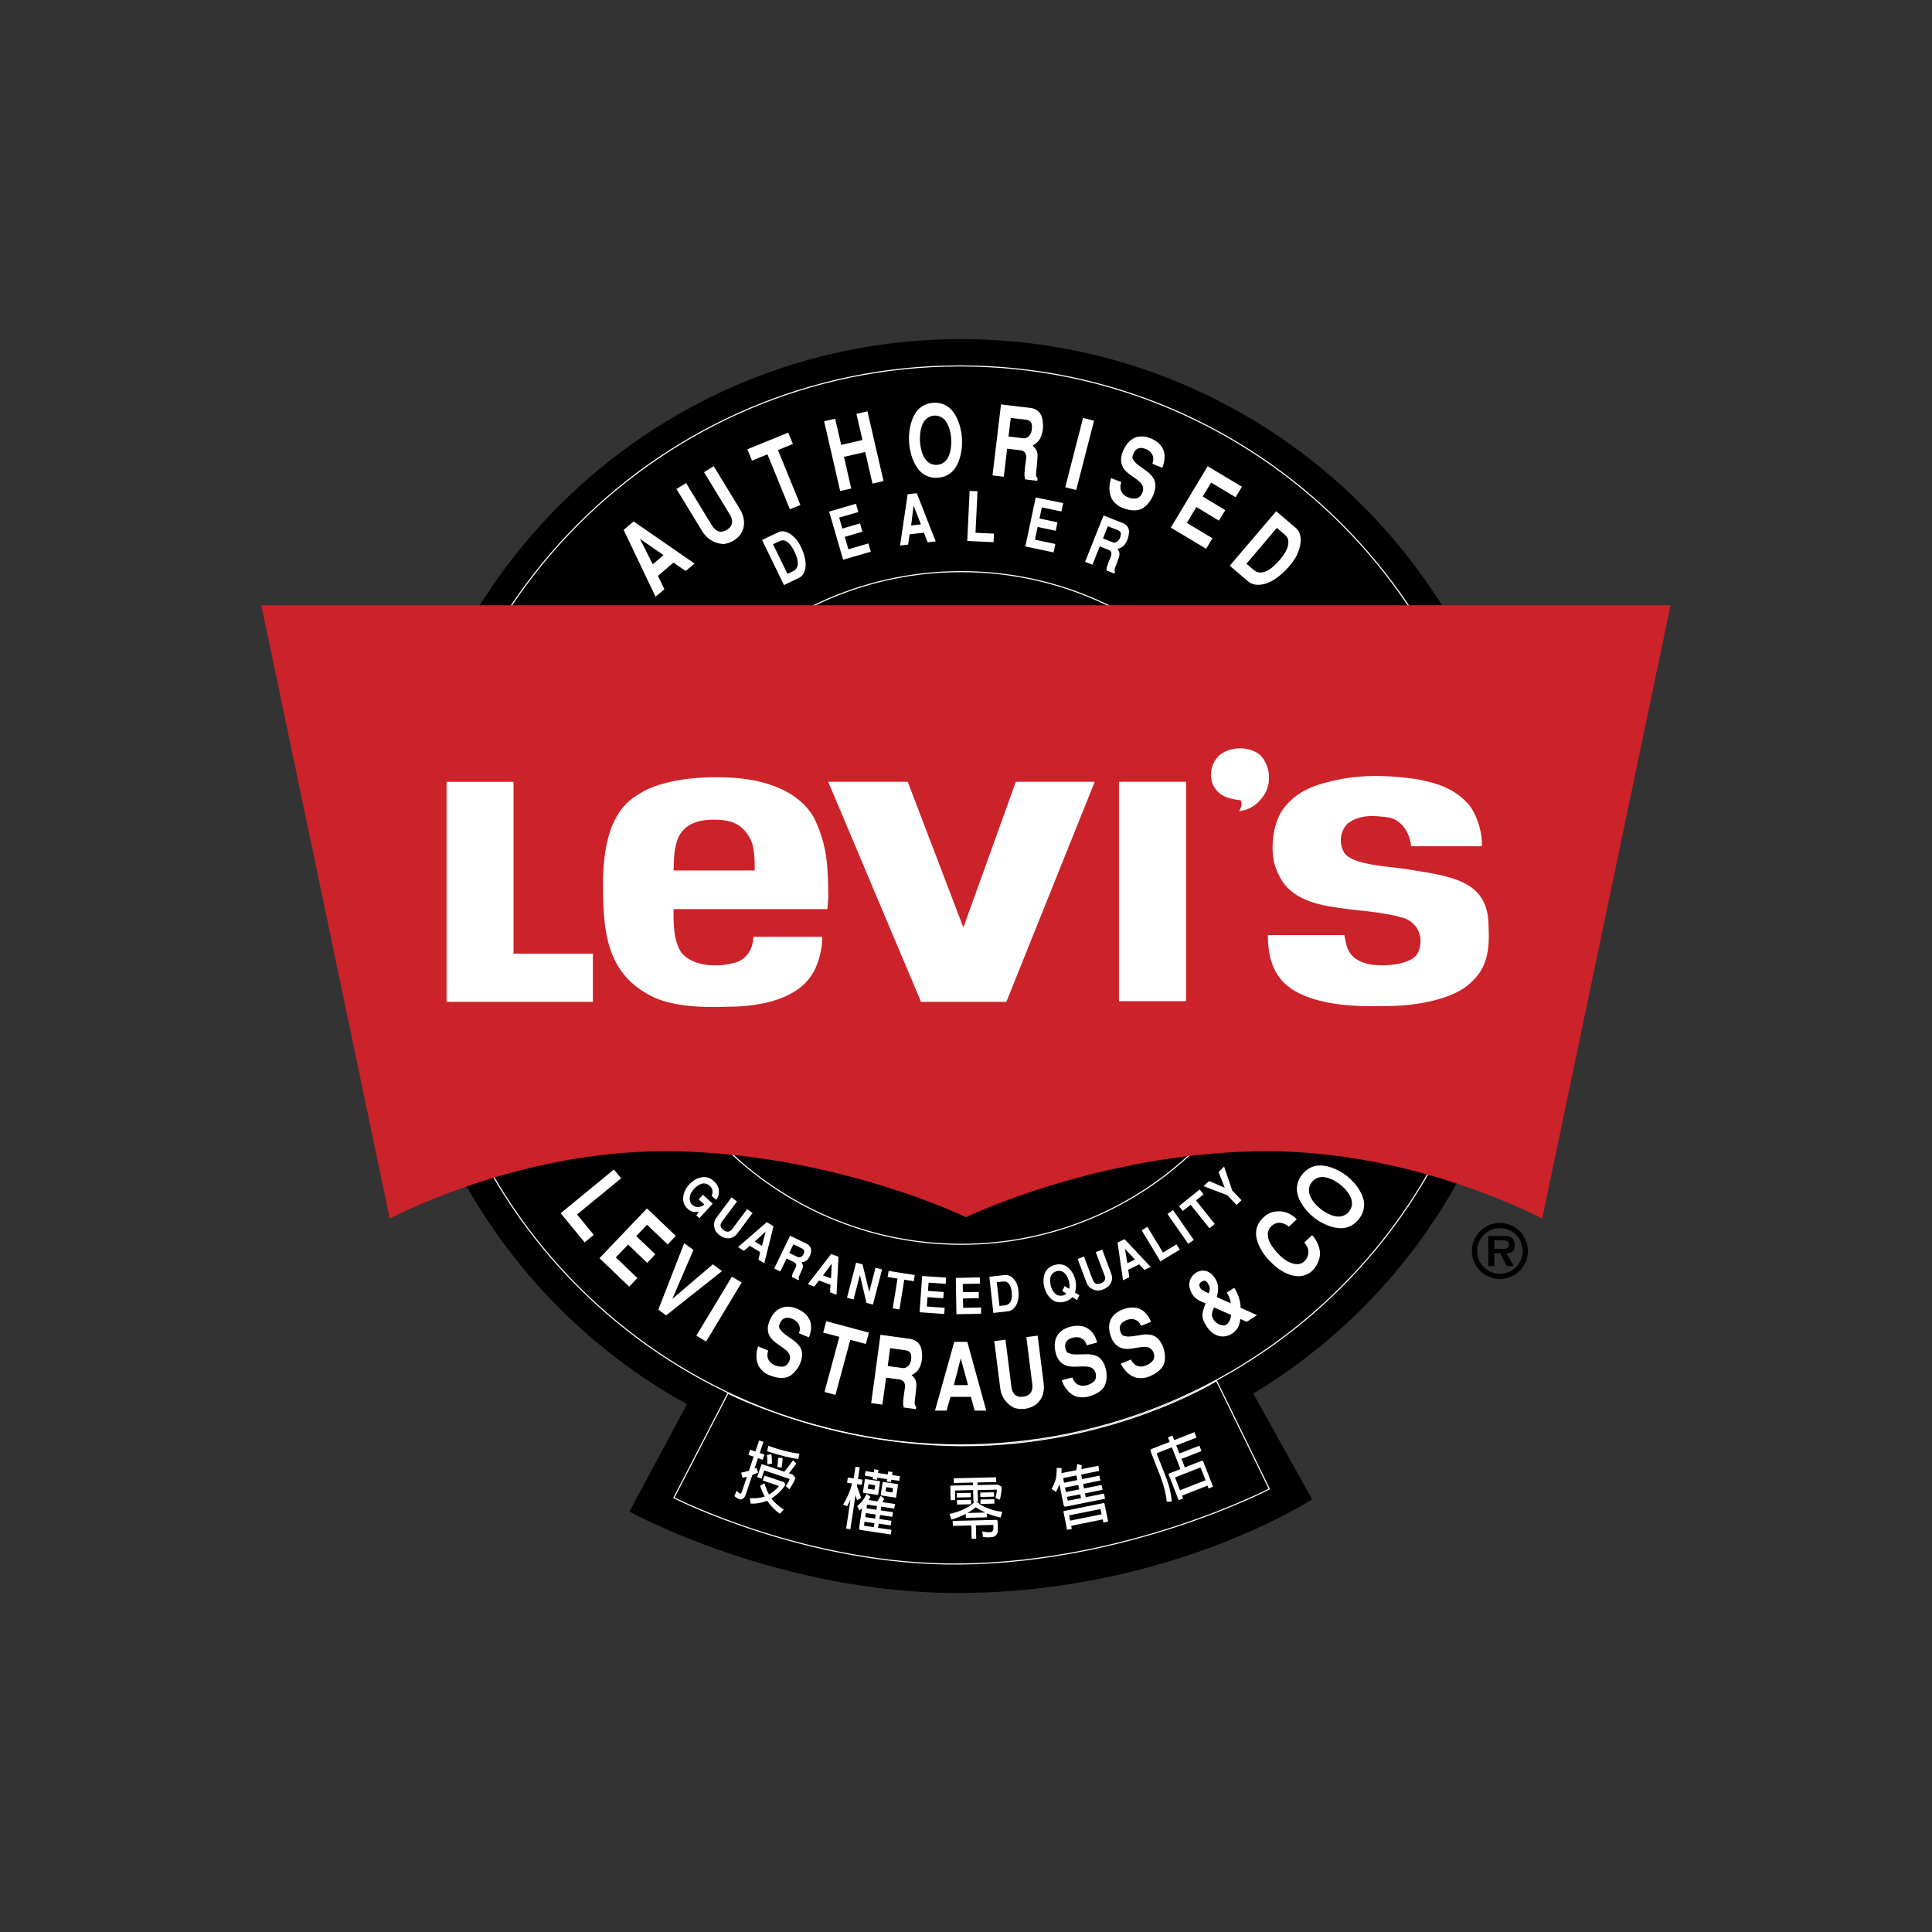 <?xml version="1.0" encoding="utf-8"?>
<!-- Generator: Adobe Illustrator 19.0.0, SVG Export Plug-In . SVG Version: 6.00 Build 0)  -->
<svg version="1.1" id="图层_1" xmlns="http://www.w3.org/2000/svg" xmlns:xlink="http://www.w3.org/1999/xlink" x="0px" y="0px"
	 width="2500px" height="2500px" viewBox="610 -1185 2500 2500" style="enable-background:new 610 -1185 2500 2500;"
	 xml:space="preserve">
<rect x="610" y="-1185" width="2500" height="2500" fill="#333333" stroke="none"/>
<style type="text/css">
	.st0{stroke:#FFFFFF;stroke-width:1.413;stroke-miterlimit:2.613;}
	.st1{fill:none;stroke:#FFFFFF;stroke-width:1.413;stroke-miterlimit:2.613;}
	.st2{fill:#FFFFFF;}
	.st3{fill:#CC2229;}
</style>
<path d="M2231.7,618.3C2445.2,489.7,2588,255.7,2588-11.6c0-405.7-328.9-734.6-734.7-734.6s-734.6,328.9-734.6,734.6
	c0,277.2,153.5,518.5,380.2,643.6l-74.4,139c0,0,193,106.5,428.9,105.3c271.3-1.4,454.5-121.2,454.5-121.2L2231.7,618.3
	L2231.7,618.3z"/>
<path class="st0" d="M1853.8,425.1c240.3,0,435.2-194.8,435.2-435.2s-194.8-435.2-435.2-435.2s-435.2,194.8-435.2,435.2
	S1613.4,425.1,1853.8,425.1L1853.8,425.1z"/>
<path class="st1" d="M1852.1,684.7c385.5,0,698.1-312.5,698.1-698.1c0-385.5-312.5-698.1-698.1-698.1
	c-385.5,0-698.1,312.6-698.1,698.1C1154,372.1,1466.5,684.7,1852.1,684.7L1852.1,684.7z"/>
<path class="st1" d="M2252.5,741.7c0,0-180.8,94.5-399.1,97.1c-198.7,2.4-371.4-85.7-371.4-85.7l70-135.2c0,0,131.6,66.9,301.4,67.8
	c194.3,1,330.7-84.1,330.7-84.1L2252.5,741.7L2252.5,741.7z"/>
<path class="st2" d="M1610.3-480.7l8.3-4c3.3-1.6,6.2-1.9,10.7,1.4c3,2.2,6.1,6.7,8.5,11.6c2.4,4.8,4.1,9.9,4.4,13.2
	c0.8,6.7-1.6,10.5-5.8,12.5l-7.4,3.6L1610.3-480.7L1610.3-480.7z M1624.5-427.9l20.2-9.8c4.7-2.3,7.8-8.7,7.8-16.5
	c0.1-5.2-1.4-13.4-6.3-23.5c-2.9-6-6.2-10.1-8.3-12c-9.2-8.8-16.3-8.9-20.9-6.6l-20.9,10.1L1624.5-427.9z M1717.6-533.1l3.1,10.7
	l-24.8,7.2l4.1,14.2l22.9-6.7l3.1,10.7l-22.9,6.7l4.7,16.1l25.9-7.6l3.1,10.7l-35.8,10.4l-18.1-62.3L1717.6-533.1L1717.6-533.1z
	 M1792.2-530.7l9.5,24.2L1789-505L1792.2-530.7L1792.2-530.7z M1796.3-546.8l-11.8,1.3l-9.8,66.4l10.4-1.2l2-13.3l18.4-2.1l4.9,12.5
	l10.4-1.2L1796.3-546.8z M1874.9-549.3l-2.6,53.7l23.9,1.1l-0.5,11.1l-34.1-1.6l3.1-64.8L1874.9-549.3z M1985.8-534l-2.3,10.9
	l-25.3-5.4l-3.1,14.4l23.3,5l-2.3,10.9l-23.4-4.9l-3.5,16.4l26.4,5.6l-2.3,10.9l-36.5-7.7l13.4-63.4L1985.8-534L1985.8-534z
	 M2043.5-504.1l12.9,5.1c4.3,1.7,4.8,4.8,3.1,9.1c-1.8,6.2-7,7.6-9.2,6.8l-13-5.2L2043.5-504.1L2043.5-504.1z M2014.1-458l9.5,3.8
	l9.5-23.8l11.2,4.5c3.3,1.3,4.8,4.2,3.3,8.3c-1.9,4.3-3.8,9.1-4.8,12.2c-0.7,2-1,4-1,6.1l10.2,4.1l0.9-2.2c-0.7-1.2-1.2-2.3,0.2-5.7
	c1.2-3.1,4.2-11.1,4.9-13.6c1.7-5.7-0.8-8.4-1.8-10.4c4.1-1.2,6.9-2.3,10.1-7c3.2-4.8,4-9.4,4.4-12.3c1.3-7.1-2.3-11.7-6.9-13.8
	l-25.8-10.2L2014.1-458L2014.1-458z M1438-487.9l30.6,21.2l-13.9,11.9L1438-487.9L1438-487.9z M1429.9-510.3l-12.9,11l41.3,86.5
	l11.4-9.7l-8.3-17.3l20.1-17.2l15.8,10.9l11.4-9.7L1429.9-510.3L1429.9-510.3z M1533.6-581.7l33.3,54.6c4.2,6.9,9.2,18.2,3,30.7
	c-2.5,4.5-6.1,8.2-10.4,10.8c-4.3,2.6-9,4.2-13.4,4.6c-14.5-1.1-22.7-8.9-27.5-16.7l-33.3-54.6l12.5-7.6l33.4,54.8
	c3.2,4.9,9.1,11.9,19.3,5.7c9.9-6,7-14.8,3.9-19.8l-33.4-54.8L1533.6-581.7z M1630-625.2l6,14.7l-19.3,7.9l29,71.1l-13.6,5.5
	l-29-71.1l-20,8.2l-6-14.7L1630-625.2L1630-625.2z M1676.4-639.9l14.3-3.3l7.8,33.9l27.5-6.3l-7.8-33.9l14.3-3.3l20.8,90.3
	l-14.3,3.3l-9.4-40.9l-27.5,6.3l9.4,40.9l-14.3,3.3L1676.4-639.9z M1822.3-583.5c-5.1,0.3-10-1.7-13.4-5.5c-5-5.3-7.9-15.2-8.5-25.3
	c-0.4-10,1.4-20.2,5.8-26c3.5-4.6,8.1-6.7,12.8-6.9c4.7-0.2,9.5,1.3,13.4,5.5c5,5.3,7.9,15.2,8.5,25.3c0.4,10-1.4,20.2-5.8,26
	C1832.1-586.2,1827.4-583.7,1822.3-583.5L1822.3-583.5z M1854.8-617.1c-0.7-14-5.4-27.7-12.5-36.4c-6.4-7.7-15.3-10.8-24.3-10.3
	s-17.6,4.5-23.1,12.8c-6.2,9.4-9.3,23.5-8.6,37.5c0.7,14,5.4,27.7,12.5,36.4c6.4,7.7,15.3,10.8,24.3,10.3
	c9.1-0.5,17.6-4.5,23.1-12.8C1852.4-589,1855.6-603.2,1854.8-617.1L1854.8-617.1z M1917.9-644.2l19.7,2.3c6.5,0.8,8.4,4.8,7.6,11.4
	c-0.2,9.2-6.9,13.1-10.3,12.7l-19.9-2.4L1917.9-644.2L1917.9-644.2z M1894.3-569.8l14.6,1.7l4.3-36.3l17.1,2c5,0.6,8.2,4,7.6,10.3
	c-1,6.7-1.9,14-2.2,18.6c-0.2,3.1,0.1,5.9,0.9,8.8l15.6,1.9l0.4-3.4c-1.4-1.5-2.4-2.7-1.8-7.9c0.5-4.7,1.7-16.8,1.8-20.6
	c0.2-8.4-4.2-11.2-6.3-13.7c5.2-3.1,8.7-5.6,11.4-13.4s2-14.5,1.5-18.6c-0.9-10.2-7.5-15.4-14.6-16.6l-39.3-4.7L1894.3-569.8z
	 M2002.6-550.9l-14.2-3.6l23.1-89.7l14.2,3.6L2002.6-550.9z M2101.1-584.9c3-6.9,1.1-15-8.2-19c-6.6-2.8-12.6-1.8-15.9,5.1
	c-2.7,5.7-1.7,7.6,0.7,10.3c0.7,2.7,12.2,10.4,14.5,12c3.3,2.3,10.3,7.5,12.2,14.7c3.5,13.4-8.2,32.4-19.3,36.1
	c-7.5,2.5-15.7,0.6-23.1-2.3c-3.4-1.2-10.8-5.9-13.8-12.5c-3.7-7.9-3.2-17.6-0.4-25.9l13.2,5.3c-0.9,2.2-1.8,6-0.7,10
	c1.4,5.2,5.8,8.5,10.4,10c4.6,1.7,9.6,1.6,12.1,0.2c4.3-2.4,7.6-8.9,6.1-14.4c-2-7.6-15.1-12.9-22.1-20.1c-5.9-6-9.1-15.1-2.4-28.6
	c6.5-13.2,18.2-20.3,34.4-13.9c3.5,1.4,15.8,6.7,17.9,19.9c1.1,7.2-1.2,15.6-2.8,18.2L2101.1-584.9L2101.1-584.9z M2217.1-555.2
	l-8.2,13.6l-31.7-19l-10.9,18.1l29.2,17.6l-8.2,13.6l-29.2-17.6l-12.3,20.5l33.1,19.9l-8.2,13.6l-45.7-27.4l47.7-79.4L2217.1-555.2z
	 M2262.2-501.9l10.1,8.6c4,3.4,6,7,4.2,14.8c-1.1,5.2-5.3,11.8-10.3,17.7c-4.9,5.9-10.6,11-14.7,13.4c-8.4,4.9-14.6,3.9-19.7-0.5
	l-8.9-7.6L2262.2-501.9L2262.2-501.9z M2201.3-452.9l24.5,20.8c5.7,4.8,15.9,5.2,26,0.8c6.8-2.9,16.7-9.5,27.2-21.8
	c6.2-7.3,9.6-13.9,10.9-17.7c6.3-17,2.3-26.5-3.3-31.2l-25.2-21.5L2201.3-452.9L2201.3-452.9z M1519.6,361l12.6,11.6l-17.2,18.7
	l-3.9-3.6l3.2-5c-3.4,0.7-9.3,1.9-15.2-4.2c-5.4-5.6-5-10-5.1-12.8c-0.1-14.5,17.1-31.4,32.4-26.8c1.9,0.6,4.4,1.8,7.1,4.3
	c3,2.7,6.8,6.9,6.8,13.3c0,7.2-3,10.2-3.6,11.1l-5.9-5.4c2.7-5.2,0.9-9.7-2.5-12.8c-2.2-2-4.3-2.8-7.3-3.1
	c-7.3,0-15.7,8.7-17.5,14.2c-1.4,4-1.7,9.1,1.5,12.8c2,2.3,5.9,4.3,10.1,3.4c3.8-0.6,5.3-2.3,6.2-3.2l-7.2-6.6L1519.6,361
	L1519.6,361z M1583.8,384.7l-19.4,26c-2.5,3.3-6.9,7.7-14.9,6.5c-3-0.6-5.8-1.9-8.2-3.7c-2.3-1.7-4.2-3.8-5.7-6.2
	c-3.1-7.7-1.2-13.2,1.6-16.9l19.4-26l7.1,5.3l-19.5,26.1c-1.7,2.4-3.8,6.6,2,10.9c5.6,4.2,9.3,1.2,11.1-1.1l19.5-26.1L1583.8,384.7z
	 M1600.7,408.7l-4.7,18.5l-9.3-5.7L1600.7,408.7z M1610.9,401.7l-8.7-5.3l-37.2,32.4l7.7,4.7l7.5-6.5l13.5,8.3l-2.4,9.6l7.7,4.7
	L1610.9,401.7L1610.9,401.7z M1636.7,425.1l10.7,5.2c3.5,1.7,4,4.1,2.5,7.1c-1.5,4.4-5.9,5-7.8,4.1l-10.8-5.2L1636.7,425.1
	L1636.7,425.1z M1611.8,456.4l7.9,3.8l8.1-16.7l9.3,4.5c2.7,1.3,4,3.6,2.7,6.5c-1.6,3-3.2,6.4-4.1,8.5c-0.6,1.4-0.9,2.9-0.9,4.5
	l8.5,4.1l0.8-1.6c-0.6-1-0.9-1.8,0.2-4.2c1-2.2,3.6-7.8,4.2-9.6c1.4-4-0.6-6.3-1.4-7.9c3.4-0.4,5.7-1,8.5-4.2
	c2.7-3.2,3.4-6.6,3.8-8.7c1.1-5.1-1.8-9-5.6-11l-21.4-10.4L1611.8,456.4L1611.8,456.4z M1686.3,450.1l-1,19.1l-10.3-3.8
	L1686.3,450.1L1686.3,450.1z M1695,441.2l-9.5-3.5l-30.2,39l8.4,3.1l6-7.8l14.9,5.4l-0.5,9.9l8.4,3.1L1695,441.2L1695,441.2z
	 M1726.1,451.1l8.7,35.6l8.1-31.3l8.5,2.2l-11.8,45.5l-8.4-2.2l-8.5-36.1l-8.2,31.7l-8.5-2.2l11.8-45.5L1726.1,451.1L1726.1,451.1z
	 M1793.7,464.9l-1.3,8l-12.3-2l-6.2,38.5l-8.7-1.4l6.2-38.5l-12.8-2.1l1.3-7.9L1793.7,464.9z M1834.3,468.2l-0.6,8.1l-22.1-1.6
	l-0.8,10.7l20.4,1.5l-0.6,8.1l-20.4-1.5l-0.9,12.1l23.1,1.7l-0.6,8l-31.9-2.3l3.4-46.9L1834.3,468.2L1834.3,468.2z M1877.9,467.9
	l0.1,8.1l-22.2,0.4l0.2,10.7l20.5-0.4l0.1,8.1l-20.5,0.4l0.2,12.1l23.2-0.4l0.1,8.1l-32,0.6l-0.8-47L1877.9,467.9L1877.9,467.9z
	 M1899.8,474.2l7.9-0.9c3.2-0.4,5.5,0.1,8.1,3.4c1.8,2.2,2.9,6,3.3,10c0.5,3.8,0.3,7.8-0.4,10.1c-1.4,4.8-4.4,6.9-8.4,7.3l-7,0.8
	L1899.8,474.2L1899.8,474.2z M1895.4,513.9l19.2-2.1c4.4-0.5,8.9-4.2,11.2-9.6c1.6-3.6,2.9-9.5,2-17.7c-0.5-4.8-2-8.4-3-10.2
	c-4.7-8.2-10.4-9.9-14.8-9.4l-19.8,2.2L1895.4,513.9z M1990,488.9c-1.3,1.2-2.8,2-4.5,2.4c-2.8,0.8-5.9,0.4-8.4-1.1
	c-3.4-2-6.1-6.6-7.5-11.5c-1.2-4.9-1.2-10.2,0.8-13.7c1.6-2.8,4.1-4.3,6.8-5.1s5.7-0.6,8.4,1c3.4,2,6.1,6.6,7.5,11.5
	c0.9,3.6,1.2,7.3,0.4,10.4l-5.9-3.6l-3,6.3L1990,488.9L1990,488.9z M2001,487.5c1.7-5,1.8-11.4,0.2-17.2
	c-1.8-6.9-5.9-13.1-10.9-16.5c-4.5-3-10-3.4-15.3-2c-5.3,1.4-9.8,4.5-12.3,9.3c-2.7,5.4-3.1,12.9-1.3,19.8
	c1.8,6.9,5.9,13.1,10.9,16.5c4.5,3,10,3.4,15.3,2c3.8-1,7.4-2.9,10-5.9l6.1,3.7l3-6.2L2001,487.5z M2036.3,432.1l11.4,30.4
	c1.5,3.9,2.8,10-2.6,16.1c-2,2.1-4.7,3.8-7.5,4.9c-2.8,1.1-5.8,1.5-8.3,1.5c-8.1-1.5-11.8-6.1-13.4-10.5l-11.4-30.4l8.2-3.1
	l11.5,30.5c1.2,2.7,3.5,6.7,10.2,4.2c6.5-2.4,6.1-7.2,5-10l-11.5-30.5L2036.3,432.1z M2065.6,430.9l13.1,13.9l-9.9,4.8L2065.6,430.9
	L2065.6,430.9z M2065.2,418.5l-9.1,4.4l7.1,48.8l8.1-3.9l-1.4-9.8l14.2-6.9l6.8,7.2l8.1-3.9L2065.2,418.5L2065.2,418.5z
	 M2094.7,402.5l20.2,33.3l17.5-10.6l4.2,6.9l-25,15.1l-24.3-40.2L2094.7,402.5z M2154.8,419.5l-7.2,5l-26.9-38.6l7.2-5L2154.8,419.5
	z M2162.4,354.2l5,6.3l-9.8,7.8l24.3,30.5l-6.9,5.5l-24.3-30.4l-10.1,8.1l-5-6.3L2162.4,354.2L2162.4,354.2z M2194,324.6l10.5,30.9
	l12,12.6l-6.4,6.1l-12-12.6l-30.6-11.7l7.1-6.7l20.2,8.7l-8-20.3L2194,324.6z M1413.8,339.7l-57.1,46.8l21.6,26.4l-11.8,9.7
	l-31-37.7l68.9-56.5L1413.8,339.7L1413.8,339.7z M1484.5,414.2l-10.5,11.1l-26.7-25.5l-14,14.7l24.7,23.5l-10.5,11.1l-24.7-23.6
	l-15.9,16.6l27.9,26.7l-10.6,11.1l-38.5-36.8l61.5-64.4L1484.5,414.2L1484.5,414.2z M1544.3,459.8l-72.3,57.3l-10.1-7.5l33.5-86
	l11.9,8.8l-27.3,63.4l52.5-44.8L1544.3,459.8z M1523.7,550.9l-12.6-7.6l46-76.3l12.6,7.6L1523.7,550.9L1523.7,550.9z M1643.8,540.2
	c2.9-6.6,0.9-14.5-8.3-18.5c-6.6-2.8-12.6-2-15.8,4.6c-2.7,5.5-1.6,7.3,0.8,10c0.7,2.7,12.2,10.2,14.5,11.8
	c3.3,2.3,10.3,7.5,12.3,14.5c3.5,13.1-7.9,31.2-18.9,34.5c-7.5,2.3-15.6,0.2-23-2.6c-3.4-1.2-10.8-5.9-13.9-12.3
	c-3.7-7.7-3.3-17-0.6-25l13.2,5.4c-1.2,3.1-1.5,6.4-0.6,9.6c1.4,5.1,5.8,8.3,10.4,9.9c4.6,1.7,9.5,1.8,12.1,0.4
	c4.3-2.2,7.5-8.4,5.9-13.8c-2-7.4-15.1-12.7-22.1-19.8c-5.9-6-9.2-14.8-2.7-27.7c6.4-12.7,18-19.3,34.1-12.8
	c3.5,1.4,15.7,6.8,18,19.6c1.2,6.9-1,15-2.7,17.5L1643.8,540.2z M1734.4,539.4l-4,14.7l-20.1-5.4l-19.2,71.3l-14.2-3.8l19.2-71.3
	l-20.9-5.6l4-14.7L1734.4,539.4L1734.4,539.4z M1761.8,559.5l19.7,2.7c6.5,0.9,8.3,4.8,7.5,11.1c-0.3,8.9-7,12.5-10.4,12l-19.9-2.7
	L1761.8,559.5L1761.8,559.5z M1737.3,630.6l14.5,2l4.8-34.9l17,2.3c5,0.7,8.1,4.1,7.5,10c-1,5.9-1.8,11.8-2.4,17.8
	c-0.2,2.9,0,5.7,0.8,8.5l15.6,2.1l0.4-3.3c-1.4-1.4-2.4-2.7-1.7-7.6c0.5-4.5,1.9-16.1,2-19.8c0.3-8.1-4-10.9-6.2-13.3
	c5.2-2.9,8.7-5.2,11.5-12.6c2.8-7.4,2.2-13.9,1.7-17.9c-0.7-9.8-7.3-14.9-14.3-16.3l-39.2-5.4L1737.3,630.6L1737.3,630.6z
	 M1853.2,572.7l9.4,34.6l-18.3,0L1853.2,572.7L1853.2,572.7z M1861.7,551.3l-16.9,0l-24.9,89l15,0l5-17.8l26.4,0l4.9,17.8l15,0
	L1861.7,551.3L1861.7,551.3z M1952.7,543.3l7.7,61c1,7.8,0.9,19.6-10,28.2c-4.1,3-9,4.8-14,5.5c-4.9,0.6-9.9,0.1-14-1.2
	c-12.8-6.7-17-16.7-18.1-25.4l-7.7-61l14.5-1.8l7.7,61.2c0.9,5.6,3.3,14,15.2,12.5c11.5-1.5,12.5-10.3,11.8-15.9l-7.7-61.2
	L1952.7,543.3L1952.7,543.3z M2016.2,555.8c-1.6-7-7.9-12.2-17.8-9.9c-6.9,1.7-11.3,6-9.9,13.2c1.2,6,3.1,6.8,6.6,7.5
	c2.2,1.7,15.9,0.9,18.7,0.8c4-0.2,12.7-0.2,18.5,4.2c10.7,8.3,12.4,29.7,5.6,39c-4.6,6.3-12.3,9.6-20,11.7c-3.5,1-12.2,1.7-18.5-1.6
	c-7.6-3.9-12.9-11.7-15.5-19.7l13.8-3.6c0.6,2.3,2.1,5.6,5.3,8.1c4.2,3.2,9.6,3.2,14.3,1.7c4.7-1.4,8.7-4.3,9.9-6.9
	c2.1-4.3,1-11.2-3.5-14.6c-6.1-4.7-19.7-1.1-29.6-2.6c-8.3-1.2-16.2-6.3-18.7-20.6c-2.5-14,2.8-26.3,19.6-30.7
	c3.7-1,16.6-4,26.1,4.9c5.1,4.8,8.2,12.6,8.4,15.6L2016.2,555.8L2016.2,555.8z M2086.5,530.7c-2.5-6.8-9.4-11.1-18.8-7.5
	c-6.7,2.6-10.4,7.4-8.1,14.3c2,5.8,3.9,6.3,7.5,6.6c2.4,1.4,15.9-1.2,18.6-1.6c4-0.7,12.6-1.8,18.9,1.8c11.7,6.9,16,27.9,10.5,37.9
	c-3.8,6.8-11,11.1-18.3,14.1c-3.3,1.5-11.9,3.2-18.6,0.8c-8-2.9-14.2-9.9-17.9-17.5l13.2-5.4c0.9,2.1,2.8,5.3,6.2,7.4
	c4.5,2.6,10,1.9,14.4-0.2c4.5-2,8-5.4,9-8.1c1.5-4.6-0.5-11.3-5.4-14c-6.7-3.9-19.7,1.4-29.7,1.2c-8.4-0.2-16.9-4.2-21.2-18
	c-4.2-13.6-0.6-26.4,15.6-32.9c3.5-1.4,16-6.1,26.6,1.5c5.7,4.2,9.7,11.5,10.3,14.4L2086.5,530.7L2086.5,530.7z M2174.2,488.6
	c-7.5-3-10.2-5.6-10.7-6.4c-3.5-5.4-0.2-7.6,1.3-8.6c3.2-2.1,5.5-2,8,1.9C2176.1,480.7,2176.2,482.9,2174.2,488.6L2174.2,488.6z
	 M2197.4,487.6c2.7,4.2,5.5,10.3,5,13.8l-17.9-8c2.4-8.7,3-16.3-2.4-24.6c-7.6-11.7-18.1-11.1-24.5-6.9c-8.1,5.3-12.4,16.2-4.4,28.4
	c4.3,6.5,10.9,8.9,16.8,11.2c-4.5,12.3-6.7,17.5,1.3,29.8c9.9,15.1,24.1,15.8,33.9,8.8c7.9-5.8,8.7-11.8,9.9-18.3l8.2,3.6l13.2-8.6
	l-21.2-9.6c0.2-8.1-3.2-18.2-8.2-25.8L2197.4,487.6L2197.4,487.6z M2203.1,516.5c-0.4,2.4-1.2,9.3-6.3,12.6
	c-4.7,3.1-13.1-1.4-15.9-5.7c-3.6-5.5-3.5-8.5,0-16.6L2203.1,516.5z M2307.9,413.2c6.2,6.6,10.4,16.8,10.2,24.3
	c-0.1,5.9-3,14.5-9.1,20.9c-11,11.5-27.7,10-43.6-0.9c-4.3-3.1-8.2-6.5-11.9-10.3c-4.2-4.3-8.1-9-10.7-13.5
	c-8.7-14.7-11.7-30,1.6-42.9c3.7-3.5,9.3-8,18.6-8.3c13.4-0.9,21.8,7,25,10.2l-10.1,9.7c-3.7-3.3-14.9-10.1-24.2,0.8
	c-4.4,5.1-3.9,13-0.3,20c1.5,3,4.9,7.9,9.1,12.6c4.3,4.7,9.4,9.3,14.6,11.9c6.2,3,11.2,3.6,15.3,2.6c1.9-0.5,3.7-1.6,5.2-3
	c1.5-1.3,2.8-3,3.7-5c4.8-9.6-1.2-16.3-3.5-19.5L2307.9,413.2L2307.9,413.2z M2355.7,382.6c-3.1,4-7.7,6.4-12.8,6.6
	c-7.1,0.4-16.2-3.7-23.8-9.6c-7.5-6-13.7-13.8-15-20.9c-1-4.9,0.2-10.1,3.4-14c2.9-3.7,7.1-6.3,12.8-6.6c7.1-0.4,16.2,3.7,23.8,9.6
	c7.5,6,13.7,13.8,15,20.9C2360.2,374.2,2358.6,378.9,2355.7,382.6z M2352.8,336.7c-10.6-8.3-23.6-13.5-34.5-13.6
	c-9.7-0.1-17.8,4.7-23.4,11.8c-5.6,7.1-8.3,16.1-5.9,25.5c2.7,10.6,10.9,22,21.5,30.3c10.6,8.3,23.6,13.5,34.5,13.6
	c9.7,0.1,17.8-4.7,23.4-11.8c5.6-7.1,8.3-16.1,5.9-25.6C2371.5,356.3,2363.3,345,2352.8,336.7z M1579.1,718.1l6.1-18.2l-6.8-2.3
	l2.3-6.7l6.8,2.3l4.8-14.3l5.6,1.9l-4.8,14.3l6.1,2.1l-2.3,6.8l-6.1-2.1l-4.5,13.5l2.5-1.2l2.1,6.3c-2.2,1.1-4.7,2.1-7.4,3.1
	l-8.6,25.6c-1.1,3.1-2.8,5-5.2,5.9c-2.1,0.8-5.3-0.6-9.4-4.2l2.8-6.9c1.9,1.9,3.3,3.1,4.2,3.6c0.4,0.2,0.8,0.2,1.3,0
	c0.5-0.3,1-1,1.3-2l6.6-19.7c-1.9,0.5-3.8,1-5.7,1.5l-1.7-6.7C1573.2,719.8,1576.5,718.9,1579.1,718.1L1579.1,718.1z M1644.5,696
	l-1.5,6.9c-3.4-0.2-8.8-1.2-16.2-3c-8.2-2-16.2-4.3-24.2-7l1.7-7C1619.9,691.5,1633.3,694.8,1644.5,696L1644.5,696z M1602.3,697.9
	l5.8-1.3c0.6,3.4,0.9,7.5,0.8,12.3l-5.9,1C1603.1,704.9,1602.8,700.9,1602.3,697.9L1602.3,697.9z M1617,701.4l5.7,0.2
	c-0.2,4.3-0.6,8.4-1.2,12.4l-5.6-0.7C1616.4,709.7,1616.7,705.7,1617,701.4z M1624.9,719.4c3.6-4.2,7.3-9.1,11.3-14.9l4.2,4.3
	c-2.9,4.1-6.1,8.3-9.4,12.6l4.5,1.5l3.9,4.6c-1.6,4.3-4.3,9.2-7.9,14.6l-4.7-4c2.8-4.3,4.4-7.1,4.8-8.3c0.2-0.6,0.1-1.1-0.3-1.2
	l-31.8-10.7c-0.4-0.1-0.7,0.1-0.8,0.5l-3.3,9.9l-5.6-1.9l5.3-15.8c0.3-0.8,0.7-1.1,1.4-0.9L1624.9,719.4L1624.9,719.4z M1602.7,757
	c-6.8,2.7-14,4-21.3,3.7l-1.1-7.1c7.7,0.4,14.1-0.2,19.2-2c-2.3-4.5-4.3-9.1-6-13.9l5.6-3.3c1.9,5.8,3.9,10.7,6,14.5
	c4.4-2.7,8.4-5.9,11.9-9.6c0.7-1,0.7-1.5-0.2-1.8l-19.8-6.7l2.2-6.4l25.6,8.6l1.6,3.3c-4.7,7.1-11,13.2-18.3,17.7l0.4,0.3
	c3.6,5,8.9,9.7,15.7,14.1l-5.1,5.4c-5.8-4.2-10.9-9.2-15.1-15C1603.8,758.3,1603.3,757.6,1602.7,757L1602.7,757z M1717,749.6
	l-6.6,44.2l-5.5-0.8l5.6-37.6c-1.3,3-2.7,5.8-4.3,8.6l-5.3-2c5.3-8.4,9.3-17.7,11.7-27.4l-6.5-1l1-6.7l7.6,1.1l2.3-15.1l5.5,0.8
	l-2.3,15.1l5.9,0.9l-1,6.7l-5.9-0.9l-0.4,2.5c2.1,5.1,3.9,10.3,5.5,15.4l-5.3,2.8C1718.3,754.2,1717.7,751.9,1717,749.6L1717,749.6z
	 M1757.9,729l-12.6-1.9l-0.4,2.7l-5.6-0.9l0.4-2.7l-10.6-1.6l0.9-6l10.6,1.6l0.6-3.9l5.6,0.8l-0.6,3.9l12.6,1.9l0.6-3.9l5.5,0.8
	l-0.6,3.9l10.2,1.5l-0.9,6l-10.2-1.5l-0.5,3.1l-5.5-0.8L1757.9,729z M1746.4,748.6c-0.1,0.6-0.4,0.9-0.9,0.8l-18.3-2.7
	c-0.4-0.1-0.6-0.5-0.5-1l2.4-16.1c0.1-0.6,0.4-0.8,0.8-0.7l18.3,2.7c0.5,0.1,0.7,0.4,0.6,1L1746.4,748.6L1746.4,748.6z
	 M1742.2,736.8l-8.1-1.2c-0.2,0-0.3,0.1-0.3,0.2l-0.8,5.3c0,0.2,0,0.3,0.2,0.4l8.1,1.2c0.2,0,0.3-0.1,0.3-0.3l0.8-5.3
	C1742.4,736.9,1742.3,736.8,1742.2,736.8L1742.2,736.8z M1769.6,752.1c-0.1,0.6-0.4,0.9-0.9,0.8l-18.5-2.8c-0.4-0.1-0.6-0.5-0.5-1
	l2.4-15.8c0.1-0.6,0.4-0.8,0.8-0.7l18.5,2.8c0.5,0.1,0.7,0.4,0.6,1L1769.6,752.1L1769.6,752.1z M1765.3,740.6l-8.3-1.2
	c-0.2,0-0.3,0-0.3,0.2l-0.7,4.9c0,0.2,0,0.3,0.2,0.4l8.3,1.3c0.2,0,0.4-0.1,0.4-0.3l0.7-4.9C1765.7,740.7,1765.5,740.6,1765.3,740.6
	z M1746.2,792l17.4,2.6l-0.9,6l-39.5-5.9c-1.3-0.2-1.8-1.1-1.5-2.7l3.8-25.4c-1.1,1.1-2.3,2.1-3.5,3c-0.7-2-1.7-3.8-2.9-5.6
	c5.1-4,9.2-9.3,12.4-16l4.9,4l-2.5,4l11.4,1.7c1.9-2.7,3.3-5.1,4.3-7.1l4.6,3.8c-0.7,1.3-1.5,2.8-2.4,4.3l16.6,2.5l-1.4,5.9
	l-16.7-2.5l-0.7,4.8l15.9,2.4l-0.9,6l-15.9-2.4l-0.8,5.2l15.6,2.3l-0.9,6l-15.6-2.3L1746.2,792L1746.2,792z M1744.1,768.7l0.7-4.9
	l-12.1-1.8c-0.5,0-0.8,0.2-0.9,0.8l-0.6,3.9L1744.1,768.7z M1742.4,780l0.8-5.2l-12.8-1.9l-0.8,5.2L1742.4,780z M1740.7,791.2
	l0.8-5.2l-12.8-1.9l-0.6,4.2c-0.1,0.7,0.2,1.1,0.6,1.1L1740.7,791.2L1740.7,791.2z M1872.8,788.8l0.4,17.3l-5.9,0.1l-0.4-17.3
	l-23.9,0.6l-0.2-6.4l56.3-1.4c1.2,0,1.8,0.8,1.8,2.2l0.3,10.7c0.1,2.9-0.7,5.3-2.4,7c-1.3,1.5-3.5,2.4-6.7,2.6
	c-3.5,0.3-6.9,0.1-10.2-0.5l-0.9-7.1c6.8,1.4,11.1,1.5,12.9,0.2c1.1-1.1,1.6-2.6,1.6-4.5l-0.1-3.1c0-0.7-0.3-1-1-1L1872.8,788.8z
	 M1869.2,743.1l-23,0.6c-0.3,0.1-0.5,0.3-0.5,0.7l0.3,11.7l-5.9,0.1l-0.4-17.5c0-0.9,0.3-1.3,1-1.3l28.4-0.7l-0.1-3.3l-24.7,0.6
	l-0.1-6.1l54.8-1.3l0.1,6.1l-24.2,0.6l0.1,3.4l26.2-0.6l5,2.8c-0.1,4.7-0.8,10.3-2.3,16.7l-5.8-2.1c1.2-5.1,1.8-8.4,1.8-9.9
	c0-0.7-0.3-1-0.8-1l-24,0.6l0.4,14.9l-2.8,0.1l4.4,1.9c-0.2,0.2-0.4,0.5-0.5,0.8c9.3,5.6,19.6,9.2,30.4,10.4l-2.2,7.4
	c-6.1-1.3-12.1-3.1-17.9-5.5l0.1,5.2l-27.2,0.7l-0.1-5c-6,2.9-12.1,5.3-18.4,7.3l-2.6-7.3c15.8-3.8,26.6-9.1,32.4-15.9l-1.5,0
	L1869.2,743.1L1869.2,743.1z M1861.9,772.8l23-0.6c-4.3-2.1-8.4-4.3-12.4-6.8C1870.1,767.6,1866.6,770,1861.9,772.8L1861.9,772.8z
	 M1848,747.1l18.1-0.4l0.1,5.7l-18.1,0.4L1848,747.1z M1848.3,756.1l18.1-0.4l0.1,5.8l-18.1,0.4L1848.3,756.1z M1878.4,746.4
	l17.8-0.4l0.1,5.7l-17.8,0.4L1878.4,746.4L1878.4,746.4z M1878.7,755.4l18-0.4l0.1,5.7l-18,0.4L1878.7,755.4z M2014.9,752.4
	l23.7-4.7l1.3,6.7l-51,10.2c-1.4,0.3-2.3-0.5-2.6-2.2l-5.4-26.7c-1.2,3.4-2.7,6.7-4.4,9.8l-5.7-3.9c2.2-3.8,3.9-7.9,5.2-12.2
	c0.9-3.3,1.4-8.3,1.4-15l6.3,0.3c-0.1,2.3-0.1,4.5-0.2,6.5l19.2-3.8c0.6-3.2,1-5.9,1.2-8.1l6,1.9c-0.1,1.5-0.3,3.1-0.6,4.9l22.1-4.4
	l0.9,6.7L2009,723l1.2,6l22.4-4.5l1.3,6.3l-22.4,4.5l1.2,5.8l22.7-4.6l1.3,6.3l-22.7,4.6L2014.9,752.4L2014.9,752.4z M2004.1,730.2
	l-1.2-6l-16.4,3.3c-0.6,0.1-0.8,0.5-0.6,1.2l1,5L2004.1,730.2L2004.1,730.2z M2006.5,742.3l-1.2-5.8l-17.2,3.4l1.2,5.8L2006.5,742.3
	z M2008.8,753.6l-1-5l-17.2,3.4l0.8,3.9c0.1,0.7,0.5,1,1.1,0.9L2008.8,753.6L2008.8,753.6z M1996.1,789.4l0.8,4l-6.1,1.2l-4.6-23
	c-0.2-0.8,0-1.2,0.8-1.4l50.7-10.2c0.9-0.1,1.4,0.3,1.6,1.2l4.6,22.7l-6.1,1.2l-0.8-4L1996.1,789.4L1996.1,789.4z M1994.7,782.7
	l40.8-8.2l-1.2-5.8c-0.1-0.7-0.5-1-1.1-0.8l-39,7.8c-0.6,0.1-0.8,0.5-0.6,1.2L1994.7,782.7z M2139.6,750.3l1.4,3.7l-5.8,2.3
	l-12.9-33c-0.3-0.7-0.2-1.2,0.4-1.5l14.8-5.8l-11.1-28.2l-19,7.5c-0.5,0.2-0.6,0.6-0.4,1.2l11.5,29.4c4.6,11.7,7.1,22.4,7.7,32.2
	l-6.5,0c-0.7-9.3-3.4-20-7.9-32.1l-13-33.2c-0.5-1.3-0.2-2.1,0.8-2.6l24-9.4l-2.3-5.9l5.8-2.3l2.3,5.9l26.2-10.3l2.7,7l-26.2,10.3
	l4.1,10.3l25.8-10.1l2.7,7l-25.8,10.1l4.3,11l21.9-8.6c0.9-0.3,1.5,0,1.8,0.9l12.8,32.7l-5.8,2.3l-1.4-3.7L2139.6,750.3
	L2139.6,750.3z M2136.9,743.4l33.1-13l-6.1-15.6c-0.2-0.6-0.7-0.9-1.3-0.6l-31.4,12.3c-0.6,0.2-0.7,0.6-0.4,1.3L2136.9,743.4z"/>
<path class="st3" d="M1860,390.1c27.9-13.6,195.8-85.4,389.7-85.4c194,0,355.9,87.2,355.9,87.2l166.1-793.7H948.2l166.1,793.7
	c0,0,161.9-87.2,355.9-87.2C1664.2,304.7,1832.1,376.4,1860,390.1L1860,390.1z"/>
<path class="st2" d="M2184.4-203.9c-7.3,9-9.4,21-5.5,32.8c7.1,16.9,21.9,19.8,36.1,21.6c0,0,4.7,4.5-1.8,14.2
	c19.9-2.4,29-15.4,33.8-23.1c7-12.7,6.8-29.4-0.6-41.8C2236.1-221.2,2198.4-221.8,2184.4-203.9L2184.4-203.9z M1584.8,27.2
	c-0.5,18.8-11.3,30.3-24,33.6c-22,6.2-54.3,5-68.8-12.8c-10.4-14.4-10.7-38.3-10.4-56.6h199l1.2-14.9c-0.4-40.6-1.1-67.2-18.4-103.2
	c-21.7-37.9-70.3-52.5-122.8-52.5c-42.7-0.9-82.7,7.7-102.6,21.1c-35.6,19.6-46.1,59.6-47.7,109.7c0,57.6,0.3,116.6,55.8,148.6
	c26.7,16.9,68.4,19,106.2,17.5c44.5,0,89-11.3,107.7-40.6c7.1-9.8,14.5-31.4,13.9-49.9H1584.8z M2250.6,25
	c0,26.6,6.2,52.1,28.5,68.1c29.4,21.4,80.1,24.9,116.5,23.7c52.5,1.2,98-11.3,116.9-29.6c23.4-20.2,25-46.1,23.7-73.6
	c0-61.4-51-65-113.3-75c-22-2.6-65-5.6-73.6-20.5c-7.1-12-5.3-27.3,4.5-37.4c15.5-11.8,33.1-10.6,52.5-8
	c16.8,2.6,27.9,19.3,29.7,37.4h91.4c1.4-14.6-5.6-41.5-17.8-55.2c-18.1-19.6-38.8-26.2-64.7-31.4c-30.8-4.7-67.9-7-102.9,0.3
	c-28.3,5.9-53.5,13.5-71.8,38.3c-16,23.1-16.6,61.1-8,79.2c22.3,60.5,105,43.3,165.5,62c21.9,8.9,23.7,31.1,16.9,44.8
	c-6.2,14.2-42.3,19.1-65,14.2c-27.3-7.1-27.3-24.9-30-37.3L2250.6,25L2250.6,25L2250.6,25z M1481.6-58.6c0.8-20.2,0.4-28.4,6.5-43.7
	c10.4-19.6,30.7-22,46-22c18.3,0,31.8,3.6,41.8,16.9c10.4,13.1,10.7,28.5,10.7,48.8H1481.6L1481.6-58.6z M2144.8,110.5v-283.9h-86.9
	v283.9H2144.8z M1924.5-173.4l-67.9,188.6l-72-188.6h-102.9l120.1,284.8h110.4l114.4-284.8L1924.5-173.4L1924.5-173.4z M1274.5,49
	v-222.3h-86.6v284.7h189.3V49H1274.5L1274.5,49z"/>
<path d="M2514.6,433.7c0-20,16.3-36.3,36.3-36.2c20,0.1,36.2,16.3,36.2,36.2c0,20-16.2,36.3-36.2,36.3
	C2530.9,470,2514.6,453.7,2514.6,433.7z M2580.3,433.7c0.1-16.2-13-29.4-29.2-29.4c-0.1,0-0.1,0-0.2,0c-16.2-0.1-29.4,13-29.5,29.2
	c0,0.1,0,0.2,0,0.2c-0.1,16.2,13,29.4,29.2,29.5c0.1,0,0.2,0,0.3,0c16.2,0,29.4-13.1,29.4-29.3
	C2580.3,433.8,2580.3,433.7,2580.3,433.7z M2568.9,453.4h-8.9l-8.7-16.5h-7.7v16.5h-7.7v-39.1h19c3.3,0,7.7,0.1,10.6,1.8
	c3.5,2.3,4.6,6.1,4.6,10.2c0,7.2-3.7,10.1-10.6,10.6L2568.9,453.4z M2555.1,431c4.4,0.1,7.4-1,7.4-5.9c0-5.2-5.6-5.2-9.4-5.2h-9.5
	V431H2555.1L2555.1,431z"/>
</svg>
